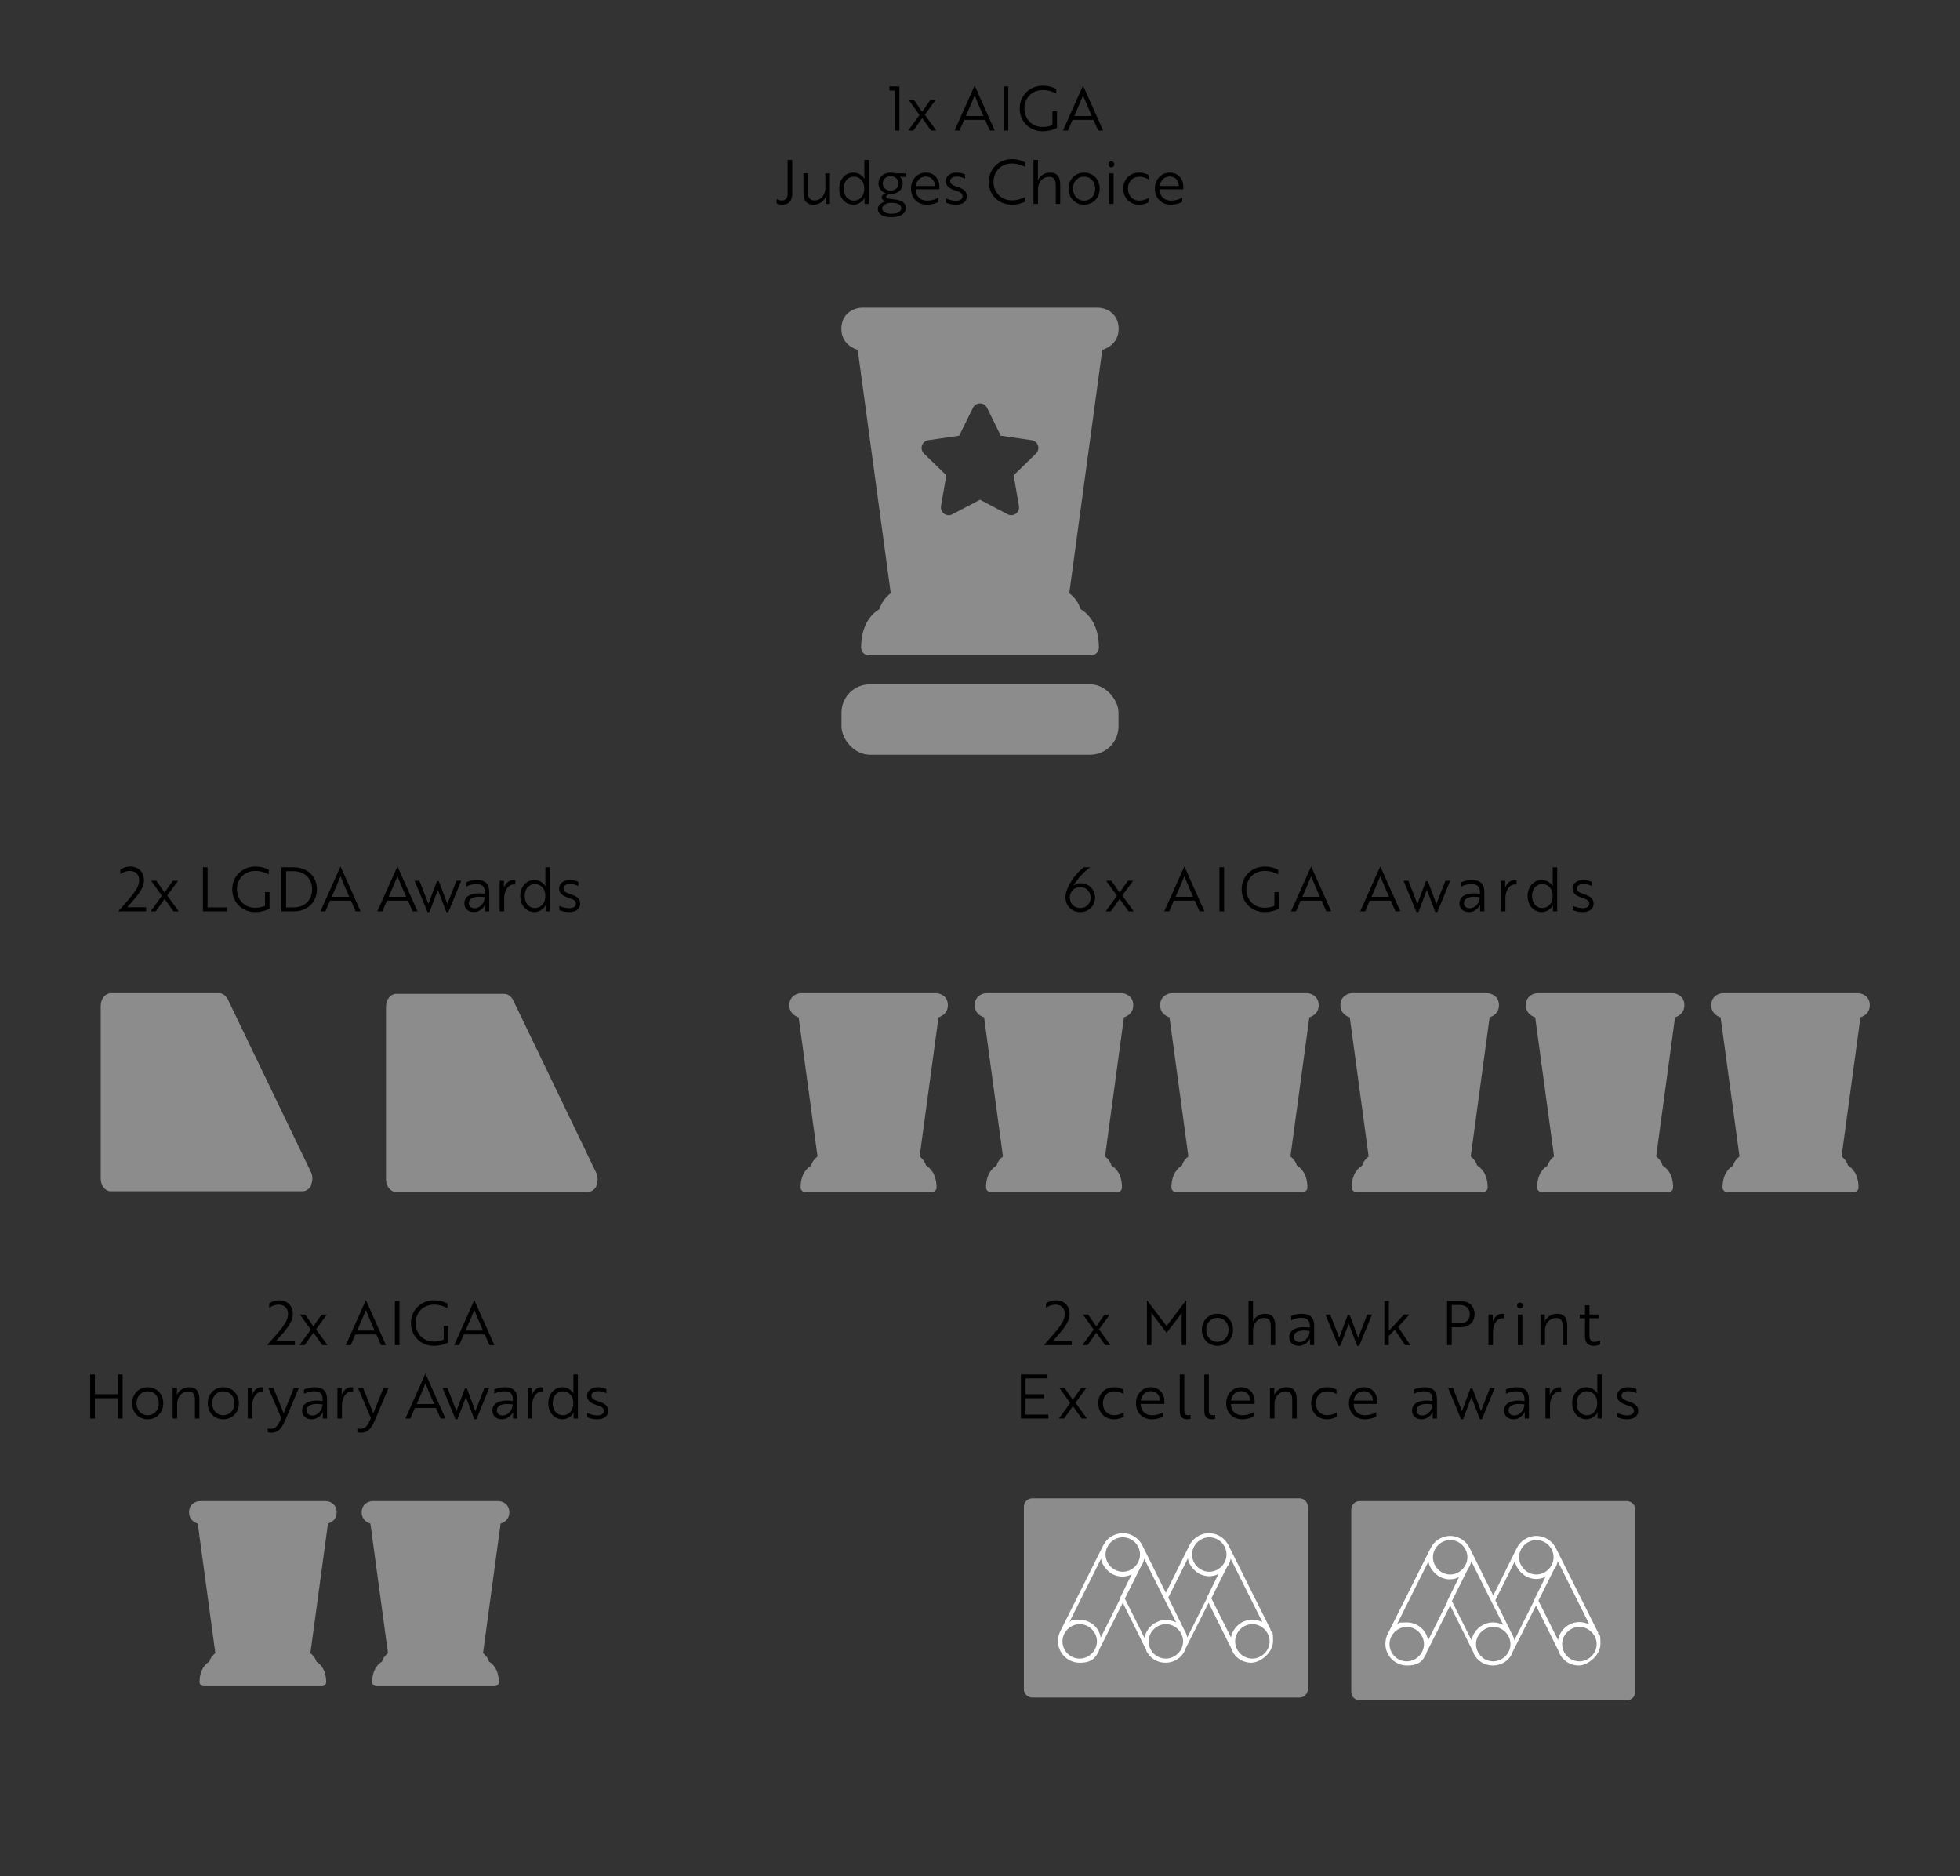 <?xml version="1.0" encoding="UTF-8"?>
<svg id="Layer_1" data-name="Layer 1" xmlns="http://www.w3.org/2000/svg" viewBox="0 0 657 629">
  <rect x="0" y="0" width="657" height="629" fill="#333333" stroke="none"/>
  <defs>
    <style>
      .cls-1 {
        isolation: isolate;
      }

      .cls-2 {
        fill: #fff;
      }

      .cls-3 {
        fill: #8c8c8c;
      }
    </style>
  </defs>
  <g class="cls-1">
    <g class="cls-1">
      <path d="M301.49,28.978v14.77h-1.559v-13.396h-1.805v-1.375h3.364Z"/>
      <path d="M310.004,38.455l3.837,5.293h-1.744l-2.975-4.164-2.954,4.164h-1.723l3.774-5.211-3.611-5.046h1.744l2.749,3.98,2.77-3.98h1.764l-3.631,4.965h-0Z"/>
      <path d="M326.685,28.732h.041l6.708,15.016h-1.641l-1.58-3.57h-7.036l-1.539,3.57h-1.662l6.708-15.016ZM329.639,38.886c-1.067-2.441-1.99-4.575-2.934-6.893-.943,2.318-1.867,4.451-2.934,6.893h5.867-0Z"/>
      <path d="M336.41,43.748v-14.77h1.559v14.77h-1.559Z"/>
      <path d="M349.52,43.994c-4.431,0-7.713-3.303-7.713-7.631,0-4.308,3.303-7.631,7.775-7.631,2.154,0,3.754.697,4.472,1.087v1.518c-1.067-.554-2.626-1.149-4.493-1.149-3.672,0-6.175,2.667-6.175,6.175,0,3.529,2.544,6.196,6.134,6.196,1.169,0,2.441-.267,3.262-.636v-4.616h1.518v5.559c-1.149.616-2.913,1.128-4.78,1.128h0Z"/>
      <path d="M363.021,28.732h.041l6.708,15.016h-1.641l-1.58-3.57h-7.036l-1.539,3.57h-1.662l6.708-15.016ZM365.975,38.886c-1.067-2.441-1.99-4.575-2.934-6.893-.943,2.318-1.867,4.451-2.934,6.893h5.867-0Z"/>
    </g>
    <g class="cls-1">
      <path d="M265.563,64.902c0,2.38-1.087,3.713-3.344,3.713-.82,0-1.477-.205-1.887-.451v-1.456c.41.267,1.067.492,1.764.492,1.21,0,1.908-.759,1.908-2.092v-11.509h1.559v11.303Z"/>
      <path d="M269.319,58.111h1.497v6.113c0,1.559.246,2.975,2.175,2.975,2.195,0,3.672-1.846,3.672-4.062v-5.026h1.518v10.257h-1.436l-.02-1.579c0-.452.082-.78.082-.8h-.041c-.39.944-1.723,2.626-3.98,2.626-2.523,0-3.467-1.456-3.467-4.041,0,0,0-6.462,0-6.462Z"/>
      <path d="M291.23,68.369h-1.416l-.02-1.292c0-.472.061-.779.061-.779h-.041c-.554,1.19-2.031,2.318-3.734,2.318-2.728,0-4.76-2.256-4.76-5.375,0-3.159,2.031-5.375,4.739-5.375,1.702,0,3.118,1.026,3.692,2.113h.041s-.062-.328-.062-.841v-5.539h1.498v14.77ZM282.798,63.24c0,2.298,1.374,4.021,3.446,4.021,1.641,0,3.467-1.21,3.467-4.021s-1.826-4.021-3.467-4.021c-2.072,0-3.446,1.682-3.446,4.021Z"/>
      <path d="M299.561,66.81c2.544.267,4.082,1.046,4.082,2.913,0,1.908-1.949,3.077-4.78,3.077-2.769,0-4.616-.943-4.616-2.79,0-1.231,1.292-2.257,2.913-2.564-1.026-.123-1.621-.616-1.621-1.292,0-.575.533-1.087,1.354-1.354-1.456-.533-2.421-1.764-2.421-3.323,0-2.113,1.764-3.611,4.062-3.611.554,0,1.108.082,1.58.246h3.692v1.169h-1.497c-.308,0-.656-.082-.656-.082l-.103-.02c.636.554,1.046,1.354,1.046,2.298,0,2.01-1.621,3.487-3.816,3.549h-.082c-.923.082-1.662.452-1.662.862,0,.554.616.739,2.524.923h0ZM302.104,69.825c0-1.005-.821-1.846-3.385-1.846-1.764,0-2.995.882-2.995,1.888,0,1.169,1.292,1.785,3.139,1.785,2.031,0,3.241-.759,3.241-1.826ZM301.181,61.496c0-1.374-1.087-2.421-2.646-2.421-1.539,0-2.626,1.046-2.626,2.421,0,1.375,1.087,2.4,2.626,2.4,1.559,0,2.646-1.026,2.646-2.4Z"/>
      <path d="M314.906,62.645c0,.328-.02.636-.02.82h-7.939v.082c.041,2.236,1.539,3.713,3.816,3.713,1.374,0,2.81-.39,3.774-1.026v1.436c-.862.513-2.236.943-3.836.943-3.139,0-5.334-2.195-5.334-5.375,0-3.098,2.175-5.375,4.965-5.375,2.954,0,4.574,2.257,4.574,4.78l-0.0 0ZM310.311,59.178c-1.949,0-3.138,1.539-3.323,3.18h6.401c.02-1.641-1.046-3.18-3.078-3.18Z"/>
      <path d="M320.18,63.835c-1.785-.575-3.138-1.395-3.138-3.139,0-1.703,1.518-2.831,3.611-2.831,1.046,0,2.133.267,2.851.616v1.416c-.759-.41-1.805-.718-2.708-.718-1.354,0-2.298.533-2.298,1.539,0,.944.779,1.395,2.318,1.887,2.195.718,3.282,1.518,3.282,3.201,0,1.846-1.539,2.81-3.651,2.81-1.272,0-2.482-.267-3.344-.677v-1.416c1.046.472,2.318.8,3.282.8,1.21,0,2.277-.451,2.277-1.518,0-1.026-.8-1.436-2.482-1.969h-0Z"/>
      <path d="M343.63,55.958c-1.067-.554-2.626-1.149-4.472-1.149-3.59,0-6.134,2.667-6.134,6.175,0,3.508,2.544,6.175,6.134,6.175,1.929,0,3.508-.595,4.575-1.128v1.497c-.718.41-2.359,1.087-4.575,1.087-4.431,0-7.713-3.303-7.713-7.631,0-4.308,3.282-7.631,7.713-7.631,2.134,0,3.754.697,4.472,1.108v1.498Z"/>
      <path d="M346.422,53.598h1.498v5.949c0,.472-.062.841-.062.944h.021c.41-.944,1.723-2.626,4.041-2.626,2.585,0,3.467,1.539,3.467,4.041v6.462h-1.497v-6.113c0-1.559-.246-2.975-2.175-2.975-2.175,0-3.775,1.764-3.775,4.062v5.026h-1.518v-14.77h-0Z"/>
      <path d="M368.621,63.24c0,3.098-2.216,5.375-5.231,5.375-2.995,0-5.211-2.277-5.211-5.375s2.216-5.375,5.211-5.375c3.015,0,5.231,2.277,5.231,5.375ZM367.123,63.24c0-2.338-1.559-4.021-3.734-4.021-2.154,0-3.734,1.682-3.734,4.021s1.579,4.021,3.734,4.021c2.175,0,3.734-1.682,3.734-4.021Z"/>
      <path d="M372.52,54.132c.575,0,1.006.41,1.006.985s-.431.985-1.006.985c-.615,0-1.005-.41-1.005-.985s.39-.985,1.005-.985ZM373.279,58.111v10.257h-1.518v-10.257h1.518Z"/>
      <path d="M381.855,67.241c1.477,0,2.523-.493,3.221-.923v1.457c-.677.369-1.682.841-3.282.841-3.077,0-5.272-2.277-5.272-5.375s2.195-5.375,5.272-5.375c1.58,0,2.544.451,3.221.821v1.477c-.759-.472-1.723-.923-3.159-.923-2.215,0-3.774,1.682-3.774,4s1.539,4,3.774,4v0Z"/>
      <path d="M396.668,62.645c0,.328-.02.636-.02.82h-7.939v.082c.041,2.236,1.539,3.713,3.816,3.713,1.374,0,2.81-.39,3.774-1.026v1.436c-.862.513-2.236.943-3.836.943-3.139,0-5.334-2.195-5.334-5.375,0-3.098,2.175-5.375,4.965-5.375,2.954,0,4.574,2.257,4.574,4.78l-0.0 0ZM392.073,59.178c-1.949,0-3.138,1.539-3.323,3.18h6.401c.02-1.641-1.046-3.18-3.078-3.18Z"/>
    </g>
  </g>
  <g>
    <g>
      <path class="cls-3" d="M170.725,507.002c0,2.131-1.481,3.293-2.92,3.74l-5.893,43.435c.789.597,1.652,1.556,1.993,2.824,1.215.714,3.293,2.579,3.293,6.873,0,.778-.618,1.396-1.385,1.396h-39.662c-.767,0-1.385-.618-1.385-1.396,0-4.294,2.078-6.159,3.293-6.873.341-1.268,1.204-2.227,1.993-2.824l-5.893-43.435c-1.439-.448-2.92-1.609-2.92-3.74,0-2.781,2.216-3.794,3.719-3.794h42.049c1.492,0,3.719,1.012,3.719,3.794h0Z"/>
      <path class="cls-3" d="M112.854,507.002c0,2.131-1.481,3.293-2.92,3.74l-5.893,43.435c.789.597,1.652,1.556,1.993,2.824,1.215.714,3.293,2.579,3.293,6.873,0,.778-.618,1.396-1.385,1.396h-39.662c-.767,0-1.385-.618-1.385-1.396,0-4.294,2.078-6.159,3.293-6.873.341-1.268,1.204-2.227,1.993-2.824l-5.893-43.435c-1.439-.448-2.92-1.609-2.92-3.74,0-2.781,2.216-3.794,3.719-3.794h42.049c1.492,0,3.719,1.012,3.719,3.794h0Z"/>
    </g>
    <g>
      <path class="cls-3" d="M379.878,337.011c0,2.289-1.591,3.536-3.136,4.017l-6.329,46.648c.847.641,1.774,1.671,2.14,3.033,1.305.767,3.536,2.77,3.536,7.382,0,.835-.664,1.499-1.488,1.499h-42.597c-.824,0-1.488-.664-1.488-1.499,0-4.612,2.232-6.615,3.536-7.382.366-1.362,1.293-2.392,2.14-3.033l-6.329-46.648c-1.545-.481-3.136-1.728-3.136-4.017,0-2.987,2.38-4.074,3.994-4.074h45.16c1.602,0,3.994,1.087,3.994,4.074Z"/>
      <path class="cls-3" d="M317.726,337.011c0,2.289-1.591,3.536-3.136,4.017l-6.329,46.648c.847.641,1.774,1.671,2.14,3.033,1.305.767,3.536,2.77,3.536,7.382,0,.835-.664,1.499-1.488,1.499h-42.597c-.824,0-1.488-.664-1.488-1.499,0-4.612,2.232-6.615,3.536-7.382.366-1.362,1.293-2.392,2.14-3.033l-6.329-46.648c-1.545-.481-3.136-1.728-3.136-4.017,0-2.987,2.38-4.074,3.994-4.074h45.16c1.602,0,3.994,1.087,3.994,4.074Z"/>
      <path class="cls-3" d="M442.031,337.011c0,2.289-1.591,3.536-3.136,4.017l-6.329,46.648c.847.641,1.774,1.671,2.14,3.033,1.305.767,3.536,2.77,3.536,7.382,0,.835-.664,1.499-1.488,1.499h-42.597c-.824,0-1.488-.664-1.488-1.499,0-4.612,2.232-6.615,3.536-7.382.366-1.362,1.293-2.392,2.14-3.033l-6.329-46.648c-1.545-.481-3.136-1.728-3.136-4.017,0-2.987,2.38-4.074,3.994-4.074h45.16c1.602,0,3.994,1.087,3.994,4.074Z"/>
      <path class="cls-3" d="M564.61,337.011c0,2.289-1.591,3.536-3.136,4.017l-6.329,46.648c.847.641,1.774,1.671,2.14,3.033,1.305.767,3.536,2.77,3.536,7.382,0,.835-.664,1.499-1.488,1.499h-42.597c-.824,0-1.488-.664-1.488-1.499,0-4.612,2.232-6.615,3.536-7.382.366-1.362,1.293-2.392,2.14-3.033l-6.329-46.648c-1.545-.481-3.136-1.728-3.136-4.017,0-2.987,2.38-4.074,3.994-4.074h45.16c1.602,0,3.994,1.087,3.994,4.074Z"/>
      <path class="cls-3" d="M502.458,337.011c0,2.289-1.591,3.536-3.136,4.017l-6.329,46.648c.847.641,1.774,1.671,2.14,3.033,1.305.767,3.536,2.77,3.536,7.382,0,.835-.664,1.499-1.488,1.499h-42.597c-.824,0-1.488-.664-1.488-1.499,0-4.612,2.232-6.615,3.536-7.382.366-1.362,1.293-2.392,2.14-3.033l-6.329-46.648c-1.545-.481-3.136-1.728-3.136-4.017,0-2.987,2.38-4.074,3.994-4.074h45.16c1.602,0,3.994,1.087,3.994,4.074Z"/>
      <path class="cls-3" d="M626.763,337.011c0,2.289-1.591,3.536-3.136,4.017l-6.329,46.648c.847.641,1.774,1.671,2.14,3.033,1.305.767,3.536,2.77,3.536,7.382,0,.835-.664,1.499-1.488,1.499h-42.597c-.824,0-1.488-.664-1.488-1.499,0-4.612,2.232-6.615,3.536-7.382.366-1.362,1.293-2.392,2.14-3.033l-6.329-46.648c-1.545-.481-3.136-1.728-3.136-4.017,0-2.987,2.38-4.074,3.994-4.074h45.16c1.602,0,3.994,1.087,3.994,4.074Z"/>
    </g>
    <g class="cls-1">
      <g class="cls-1">
        <path d="M40.342,291.51c.903-.636,2.031-1.026,3.324-1.026,2.749,0,4.595,1.867,4.595,4.534,0,2.975-2.421,5.539-5.621,9.108h6.339v1.375h-9.354c4.698-5.231,7.036-7.775,7.036-10.462,0-1.846-1.231-3.098-3.118-3.098-1.272,0-2.38.472-3.201,1.087v-1.518h-0Z"/>
        <path d="M56.057,300.208l3.837,5.293h-1.744l-2.975-4.164-2.954,4.164h-1.723l3.774-5.211-3.611-5.046h1.744l2.749,3.98,2.77-3.98h1.764l-3.631,4.965Z"/>
        <path d="M68.019,305.501v-14.77h1.559v13.457h6.503v1.313h-8.062 0Z"/>
        <path d="M85.561,305.747c-4.431,0-7.713-3.303-7.713-7.631,0-4.308,3.303-7.631,7.775-7.631,2.154,0,3.754.697,4.472,1.087v1.518c-1.067-.554-2.626-1.149-4.493-1.149-3.672,0-6.175,2.667-6.175,6.175,0,3.528,2.544,6.195,6.134,6.195,1.169,0,2.441-.267,3.262-.636v-4.616h1.518v5.559c-1.149.616-2.913,1.128-4.78,1.128Z"/>
        <path d="M94.343,305.501v-14.77h4.082c4.411,0,7.795,2.831,7.795,7.385,0,4.554-3.344,7.385-7.713,7.385h-4.164ZM95.902,292.043v12.145h2.605c3.467,0,6.113-2.359,6.113-6.072,0-3.713-2.667-6.072-6.216-6.072h-2.503Z"/>
        <path d="M114.121,290.484h.041l6.708,15.016h-1.641l-1.58-3.57h-7.036l-1.539,3.57h-1.662l6.708-15.016ZM117.075,300.639c-1.067-2.441-1.99-4.575-2.934-6.893-.943,2.318-1.867,4.451-2.934,6.893h5.867-0Z"/>
        <path d="M133.202,290.484h.041l6.708,15.016h-1.641l-1.58-3.57h-7.036l-1.539,3.57h-1.662l6.708-15.016ZM136.156,300.639c-1.067-2.441-1.99-4.575-2.934-6.893-.943,2.318-1.867,4.451-2.934,6.893h5.867-0Z"/>
        <path d="M149.964,303.018l3.036-7.775h1.6l-4.308,10.503h-.677l-2.831-7.426-2.831,7.426h-.656l-4.328-10.503h1.62l3.016,7.775,2.851-7.611h.656l2.851,7.611h0Z"/>
        <path d="M156.285,295.777c.574-.328,1.928-.779,3.549-.779,2.811,0,4.164,1.354,4.164,3.918v6.585h-1.416v-1.313c-.02-.513.062-.862.062-.862h-.041c-.062.185-1.272,2.421-3.754,2.421-1.887,0-3.2-1.149-3.2-2.913,0-2.544,2.605-3.795,6.872-3.201v-.636c0-1.969-1.149-2.647-2.851-2.647-1.477,0-2.79.493-3.385.862v-1.436h0ZM162.48,300.762c-3.508-.554-5.313.39-5.313,2.01,0,1.005.739,1.703,1.908,1.703,1.949,0,3.405-1.929,3.405-3.713Z"/>
        <path d="M167.488,295.243h1.436v1.58c.02.41-.041.738-.041.779h.041c.554-1.498,1.662-2.605,3.2-2.605.287,0,.554.041.616.062v1.477c-.062-.02-.267-.062-.513-.062-2.154,0-3.221,2.482-3.221,4.513v4.513h-1.518v-10.257h-0Z"/>
        <path d="M184.31,305.501h-1.416l-.02-1.292c0-.472.061-.779.061-.779h-.041c-.554,1.19-2.031,2.318-3.734,2.318-2.728,0-4.76-2.256-4.76-5.375,0-3.159,2.031-5.375,4.739-5.375,1.702,0,3.118,1.026,3.692,2.113h.041s-.062-.328-.062-.841v-5.539h1.498v14.77h0ZM175.879,300.372c0,2.298,1.374,4.021,3.446,4.021,1.641,0,3.467-1.21,3.467-4.021s-1.826-4.021-3.467-4.021c-2.072,0-3.446,1.682-3.446,4.021Z"/>
        <path d="M190.549,300.967c-1.785-.575-3.138-1.395-3.138-3.139,0-1.703,1.518-2.831,3.611-2.831,1.046,0,2.133.267,2.851.616v1.416c-.759-.41-1.805-.718-2.708-.718-1.354,0-2.298.533-2.298,1.539,0,.944.78,1.395,2.318,1.887,2.195.718,3.282,1.518,3.282,3.201,0,1.846-1.539,2.81-3.651,2.81-1.272,0-2.482-.267-3.344-.677v-1.416c1.046.472,2.318.8,3.282.8,1.21,0,2.277-.451,2.277-1.518,0-1.026-.8-1.436-2.482-1.969h0Z"/>
      </g>
    </g>
    <g class="cls-1">
      <g class="cls-1">
        <path d="M367.068,300.885c0,2.79-2.113,4.862-4.965,4.862-2.831,0-4.944-2.031-4.944-4.944,0-3.528,3.508-8.124,6.113-10.073h2.154c-2.748,2.01-4.698,4.575-5.662,6.257.41-.39,1.231-.903,2.462-.903,2.81,0,4.841,2.133,4.841,4.8ZM365.569,300.885c0-2.011-1.415-3.508-3.467-3.508-2.051,0-3.487,1.497-3.487,3.426,0,2.134,1.436,3.59,3.487,3.59,2.052,0,3.467-1.477,3.467-3.508Z"/>
        <path d="M376.199,300.208l3.836,5.293h-1.744l-2.975-4.164-2.954,4.164h-1.723l3.774-5.211-3.61-5.046h1.743l2.749,3.98,2.769-3.98h1.764l-3.631,4.965h0Z"/>
        <path d="M396.982,290.484h.041l6.708,15.016h-1.642l-1.579-3.57h-7.037l-1.539,3.57h-1.662l6.709-15.016h-0ZM399.936,300.639c-1.067-2.441-1.99-4.575-2.934-6.893-.943,2.318-1.867,4.451-2.934,6.893h5.867Z"/>
        <path d="M408.76,305.501v-14.77h1.559v14.77s-1.559,0-1.559,0Z"/>
        <path d="M423.921,305.747c-4.432,0-7.714-3.303-7.714-7.631,0-4.308,3.303-7.631,7.775-7.631,2.155,0,3.754.697,4.473,1.087v1.518c-1.067-.554-2.626-1.149-4.493-1.149-3.673,0-6.175,2.667-6.175,6.175,0,3.528,2.544,6.195,6.134,6.195,1.169,0,2.441-.267,3.261-.636v-4.616h1.518v5.559c-1.149.616-2.913,1.128-4.78,1.128h-0Z"/>
        <path d="M439.474,290.484h.041l6.708,15.016h-1.642l-1.579-3.57h-7.037l-1.539,3.57h-1.662l6.709-15.016h-0ZM442.428,300.639c-1.067-2.441-1.99-4.575-2.934-6.893-.943,2.318-1.867,4.451-2.934,6.893h5.867Z"/>
        <path d="M462.659,290.484h.041l6.708,15.016h-1.642l-1.579-3.57h-7.037l-1.539,3.57h-1.662l6.709-15.016h-0ZM465.612,300.639c-1.067-2.441-1.99-4.575-2.934-6.893-.943,2.318-1.867,4.451-2.934,6.893h5.867Z"/>
        <path d="M481.472,303.018l3.036-7.775h1.6l-4.308,10.503h-.677l-2.831-7.426-2.831,7.426h-.656l-4.328-10.503h1.621l3.015,7.775,2.851-7.611h.657l2.851,7.611h0Z"/>
        <path d="M489.844,295.777c.575-.328,1.929-.779,3.549-.779,2.81,0,4.164,1.354,4.164,3.918v6.585h-1.416v-1.313c-.02-.513.062-.862.062-.862h-.041c-.062.185-1.272,2.421-3.754,2.421-1.888,0-3.201-1.149-3.201-2.913,0-2.544,2.606-3.795,6.872-3.201v-.636c0-1.969-1.149-2.647-2.851-2.647-1.477,0-2.79.493-3.385.862v-1.436h0ZM496.039,300.762c-3.508-.554-5.313.39-5.313,2.01,0,1.005.739,1.703,1.908,1.703,1.949,0,3.405-1.929,3.405-3.713Z"/>
        <path d="M503.098,295.243h1.436v1.58c.021.41-.041.738-.041.779h.041c.554-1.498,1.662-2.605,3.201-2.605.287,0,.554.041.615.062v1.477c-.061-.02-.266-.062-.512-.062-2.155,0-3.221,2.482-3.221,4.513v4.513h-1.518v-10.257Z"/>
        <path d="M521.973,305.501h-1.416l-.02-1.292c0-.472.062-.779.062-.779h-.042c-.554,1.19-2.03,2.318-3.734,2.318-2.728,0-4.759-2.256-4.759-5.375,0-3.159,2.03-5.375,4.739-5.375,1.702,0,3.118,1.026,3.693,2.113h.041s-.062-.328-.062-.841v-5.539h1.497v14.77h0ZM513.542,300.372c0,2.298,1.375,4.021,3.447,4.021,1.642,0,3.467-1.21,3.467-4.021s-1.826-4.021-3.467-4.021c-2.072,0-3.447,1.682-3.447,4.021Z"/>
        <path d="M530.263,300.967c-1.785-.575-3.139-1.395-3.139-3.139,0-1.703,1.518-2.831,3.61-2.831,1.047,0,2.134.267,2.852.616v1.416c-.759-.41-1.805-.718-2.708-.718-1.355,0-2.298.533-2.298,1.539,0,.944.78,1.395,2.318,1.887,2.195.718,3.282,1.518,3.282,3.201,0,1.846-1.538,2.81-3.652,2.81-1.271,0-2.482-.267-3.343-.677v-1.416c1.046.472,2.318.8,3.282.8,1.21,0,2.277-.451,2.277-1.518,0-1.026-.801-1.436-2.482-1.969h0Z"/>
      </g>
    </g>
    <g class="cls-1">
      <g class="cls-1">
        <path d="M90.23,436.921c.903-.636,2.031-1.026,3.324-1.026,2.749,0,4.595,1.866,4.595,4.534,0,2.975-2.421,5.539-5.621,9.108h6.339v1.375h-9.354c4.698-5.231,7.036-7.775,7.036-10.462,0-1.846-1.231-3.098-3.118-3.098-1.272,0-2.379.472-3.2,1.087v-1.518Z"/>
        <path d="M105.945,445.619l3.836,5.293h-1.743l-2.975-4.165-2.954,4.165h-1.723l3.774-5.211-3.611-5.046h1.744l2.749,3.98,2.769-3.98h1.765l-3.631,4.965-0-0Z"/>
        <path d="M122.626,435.895h.041l6.708,15.016h-1.641l-1.58-3.569h-7.036l-1.539,3.569h-1.662l6.708-15.016ZM125.58,446.05c-1.067-2.441-1.99-4.574-2.934-6.892-.943,2.318-1.867,4.452-2.934,6.892h5.867-0Z"/>
        <path d="M132.352,450.912v-14.77h1.559v14.77h-1.559Z"/>
        <path d="M145.461,451.158c-4.431,0-7.713-3.302-7.713-7.631,0-4.308,3.303-7.631,7.775-7.631,2.154,0,3.754.697,4.472,1.087v1.518c-1.067-.554-2.626-1.149-4.493-1.149-3.672,0-6.175,2.667-6.175,6.175,0,3.528,2.544,6.196,6.134,6.196,1.169,0,2.441-.267,3.262-.636v-4.615h1.518v5.559c-1.149.616-2.913,1.129-4.78,1.129v-0Z"/>
        <path d="M158.962,435.895h.041l6.708,15.016h-1.641l-1.58-3.569h-7.036l-1.539,3.569h-1.662l6.708-15.016ZM161.916,446.05c-1.067-2.441-1.99-4.574-2.934-6.892-.943,2.318-1.867,4.452-2.934,6.892h5.867-0Z"/>
      </g>
      <g class="cls-1">
        <path d="M39.551,475.533v-6.811h-7.754v6.811h-1.559v-14.771h1.559v6.626h7.754v-6.626h1.559v14.771h-1.559v0Z"/>
        <path d="M54.733,470.405c0,3.097-2.215,5.374-5.231,5.374-2.995,0-5.211-2.277-5.211-5.374,0-3.098,2.216-5.375,5.211-5.375,3.016,0,5.231,2.277,5.231,5.375ZM53.236,470.405c0-2.339-1.559-4.021-3.734-4.021-2.154,0-3.734,1.682-3.734,4.021,0,2.338,1.579,4.021,3.734,4.021,2.175,0,3.734-1.682,3.734-4.021Z"/>
        <path d="M59.31,465.276l.02,1.58c0,.451-.062.779-.082.8h.041c.37-.943,1.764-2.626,4.083-2.626,2.585,0,3.467,1.539,3.467,4.041v6.462h-1.497v-6.113c0-1.559-.246-2.975-2.175-2.975-2.175,0-3.775,1.764-3.775,4.062v5.026h-1.518v-10.257h1.436l-0-0Z"/>
        <path d="M80.073,470.405c0,3.097-2.216,5.374-5.231,5.374-2.995,0-5.211-2.277-5.211-5.374,0-3.098,2.216-5.375,5.211-5.375,3.015,0,5.231,2.277,5.231,5.375h-0ZM78.575,470.405c0-2.339-1.559-4.021-3.734-4.021-2.154,0-3.734,1.682-3.734,4.021,0,2.338,1.579,4.021,3.734,4.021,2.175,0,3.734-1.682,3.734-4.021Z"/>
        <path d="M83.049,465.276h1.436v1.58c.02.41-.041.738-.041.779h.041c.554-1.497,1.662-2.605,3.2-2.605.287,0,.554.041.616.062v1.477c-.062-.021-.267-.062-.513-.062-2.154,0-3.221,2.482-3.221,4.513v4.513h-1.518v-10.257l-0-0Z"/>
        <path d="M89.738,478.837c.246.082.595.143,1.087.143,1.764,0,2.564-1.518,3.446-3.611l-4.308-10.093h1.682l1.518,3.754c.636,1.58,1.292,3.159,1.908,4.739.595-1.375,1.333-3.303,1.908-4.739l1.518-3.754h1.682l-4.062,9.642c-1.395,3.323-2.421,5.375-5.17,5.375-.493,0-.985-.083-1.21-.185v-1.271h0Z"/>
        <path d="M101.904,465.81c.574-.329,1.928-.78,3.549-.78,2.811,0,4.164,1.354,4.164,3.918v6.585h-1.416v-1.313c-.02-.513.062-.862.062-.862h-.041c-.062.184-1.272,2.421-3.754,2.421-1.887,0-3.2-1.149-3.2-2.913,0-2.544,2.605-3.795,6.872-3.201v-.636c0-1.969-1.149-2.647-2.851-2.647-1.477,0-2.79.492-3.385.862v-1.436 0ZM108.099,470.795c-3.508-.554-5.313.39-5.313,2.01,0,1.005.739,1.702,1.908,1.702,1.949,0,3.405-1.929,3.405-3.713Z"/>
        <path d="M113.106,465.276h1.436v1.58c.02.41-.041.738-.041.779h.041c.554-1.497,1.662-2.605,3.2-2.605.287,0,.554.041.616.062v1.477c-.062-.021-.267-.062-.513-.062-2.154,0-3.221,2.482-3.221,4.513v4.513h-1.518v-10.257l-0-0Z"/>
        <path d="M119.795,478.837c.246.082.595.143,1.087.143,1.764,0,2.564-1.518,3.446-3.611l-4.308-10.093h1.682l1.518,3.754c.636,1.58,1.292,3.159,1.908,4.739.595-1.375,1.333-3.303,1.908-4.739l1.518-3.754h1.682l-4.062,9.642c-1.395,3.323-2.421,5.375-5.17,5.375-.493,0-.985-.083-1.21-.185v-1.271h0Z"/>
        <path d="M142.589,460.517h.041l6.708,15.017h-1.641l-1.58-3.569h-7.036l-1.539,3.569h-1.662l6.708-15.017ZM145.543,470.671c-1.067-2.441-1.99-4.574-2.934-6.892-.943,2.318-1.867,4.452-2.934,6.892h5.867-0Z"/>
        <path d="M159.351,473.051l3.036-7.775h1.6l-4.308,10.503h-.677l-2.831-7.426-2.831,7.426h-.656l-4.328-10.503h1.62l3.016,7.775,2.851-7.611h.656l2.851,7.611 0.0 0Z"/>
        <path d="M165.672,465.81c.574-.329,1.928-.78,3.549-.78,2.811,0,4.164,1.354,4.164,3.918v6.585h-1.416v-1.313c-.02-.513.062-.862.062-.862h-.041c-.062.184-1.272,2.421-3.754,2.421-1.887,0-3.2-1.149-3.2-2.913,0-2.544,2.605-3.795,6.872-3.201v-.636c0-1.969-1.149-2.647-2.851-2.647-1.477,0-2.79.492-3.385.862v-1.436 0ZM171.867,470.795c-3.508-.554-5.313.39-5.313,2.01,0,1.005.739,1.702,1.908,1.702,1.949,0,3.405-1.929,3.405-3.713Z"/>
        <path d="M176.874,465.276h1.436v1.58c.02.41-.041.738-.041.779h.041c.554-1.497,1.662-2.605,3.2-2.605.287,0,.554.041.616.062v1.477c-.062-.021-.267-.062-.513-.062-2.154,0-3.221,2.482-3.221,4.513v4.513h-1.518v-10.257l-0-0Z"/>
        <path d="M193.696,475.533h-1.415l-.02-1.292c0-.472.061-.78.061-.78h-.041c-.554,1.19-2.031,2.318-3.734,2.318-2.728,0-4.76-2.256-4.76-5.374,0-3.16,2.031-5.375,4.739-5.375,1.702,0,3.118,1.026,3.692,2.113h.041s-.062-.328-.062-.841v-5.539h1.497v14.771l0.0 0ZM185.265,470.405c0,2.297,1.374,4.021,3.446,4.021,1.641,0,3.467-1.21,3.467-4.021,0-2.811-1.826-4.021-3.467-4.021-2.072,0-3.446,1.682-3.446,4.021Z"/>
        <path d="M199.936,471c-1.785-.575-3.139-1.395-3.139-3.139,0-1.702,1.518-2.831,3.61-2.831,1.047,0,2.134.267,2.852.616v1.416c-.759-.41-1.805-.718-2.708-.718-1.355,0-2.298.533-2.298,1.539,0,.943.78,1.395,2.318,1.887,2.195.718,3.282,1.518,3.282,3.201,0,1.846-1.538,2.81-3.652,2.81-1.271,0-2.482-.267-3.343-.677v-1.416c1.046.471,2.318.8,3.282.8,1.21,0,2.277-.451,2.277-1.518,0-1.026-.801-1.436-2.482-1.969l0-0Z"/>
      </g>
    </g>
    <g class="cls-1">
      <g class="cls-1">
        <path d="M350.617,436.921c.903-.636,2.031-1.026,3.323-1.026,2.749,0,4.595,1.866,4.595,4.534,0,2.975-2.421,5.539-5.62,9.108h6.339v1.375h-9.355c4.698-5.231,7.037-7.775,7.037-10.462,0-1.846-1.231-3.098-3.118-3.098-1.272,0-2.38.472-3.201,1.087v-1.518l0-0Z"/>
        <path d="M368.384,445.619l3.836,5.293h-1.744l-2.975-4.165-2.954,4.165h-1.723l3.774-5.211-3.61-5.046h1.743l2.749,3.98,2.769-3.98h1.764l-3.631,4.965 0-0Z"/>
        <path d="M386.357,440.655l-.41-.575c.021.472.021.923.021,1.375v9.457h-1.518v-15.016h.021l6.565,8.616,6.565-8.616h.02v15.016h-1.518v-9.457c0-.451,0-.903.021-1.375-.205.329-.534.759-.8,1.149l-4.287,5.559-4.678-6.134Z"/>
        <path d="M413.317,445.784c0,3.097-2.215,5.374-5.232,5.374-2.995,0-5.21-2.277-5.21-5.374,0-3.098,2.215-5.375,5.21-5.375,3.016,0,5.232,2.277,5.232,5.375ZM411.819,445.784c0-2.339-1.56-4.021-3.734-4.021-2.154,0-3.734,1.682-3.734,4.021,0,2.338,1.58,4.021,3.734,4.021,2.175,0,3.734-1.682,3.734-4.021Z"/>
        <path d="M418.508,436.142h1.498v5.949c0,.471-.062.841-.062.943h.02c.41-.943,1.723-2.626,4.041-2.626,2.585,0,3.467,1.539,3.467,4.041v6.462h-1.498v-6.113c0-1.559-.246-2.975-2.175-2.975-2.175,0-3.774,1.764-3.774,4.062v5.026h-1.518v-14.77h-0Z"/>
        <path d="M432.809,441.188c.575-.329,1.929-.78,3.549-.78,2.81,0,4.164,1.354,4.164,3.918v6.585h-1.416v-1.313c-.02-.513.062-.862.062-.862h-.041c-.062.184-1.272,2.421-3.754,2.421-1.887,0-3.2-1.149-3.2-2.913,0-2.544,2.605-3.795,6.872-3.201v-.636c0-1.969-1.149-2.647-2.851-2.647-1.477,0-2.79.492-3.385.862v-1.436 0ZM439.004,446.173c-3.508-.554-5.313.39-5.313,2.01,0,1.005.739,1.702,1.908,1.702,1.949,0,3.405-1.929,3.405-3.713Z"/>
        <path d="M455.275,448.43l3.036-7.775h1.6l-4.308,10.503h-.677l-2.831-7.426-2.831,7.426h-.656l-4.328-10.503h1.621l3.015,7.775,2.852-7.611h.656l2.852,7.611Z"/>
        <path d="M468.652,444.839l4.103,6.072h-1.765l-3.467-5.19-1.989,2.113v3.077h-1.498v-14.77h1.518v9.97l5.047-5.457h1.847l-3.795,4.185-0.0 0Z"/>
        <path d="M486.626,444.922v5.99h-1.559v-14.77h4.287c3.057,0,4.924,1.641,4.924,4.39,0,2.748-1.867,4.39-4.924,4.39h-2.728 0ZM486.626,437.454v6.155h2.769c2.072,0,3.282-1.149,3.282-3.077,0-1.908-1.251-3.078-3.385-3.078h-2.667v-0Z"/>
        <path d="M498.937,440.655h1.436v1.58c.021.41-.041.738-.041.779h.041c.554-1.497,1.662-2.605,3.201-2.605.287,0,.554.041.615.062v1.477c-.061-.021-.266-.062-.512-.062-2.155,0-3.221,2.482-3.221,4.513v4.513h-1.518v-10.257Z"/>
        <path d="M509.544,436.675c.575,0,1.005.41,1.005.984,0,.575-.43.985-1.005.985-.616,0-1.005-.41-1.005-.985,0-.574.39-.984,1.005-.984ZM510.303,440.655v10.257h-1.518v-10.257h1.518Z"/>
        <path d="M517.813,440.655l.02,1.58c0,.451-.061.779-.082.8h.041c.37-.943,1.764-2.626,4.082-2.626,2.585,0,3.467,1.539,3.467,4.041v6.462h-1.498v-6.113c0-1.559-.246-2.975-2.175-2.975-2.175,0-3.774,1.764-3.774,4.062v5.026h-1.518v-10.257h1.436l-0-0Z"/>
        <path d="M531.293,440.655v-3.077h1.497v3.077h3.221v1.251h-3.221v5.786c0,1.579.677,2.134,1.6,2.134.616,0,1.375-.185,1.969-.472v1.333c-.451.247-1.271.472-2.215.472-1.416,0-2.851-.738-2.851-3.077v-6.175h-1.764v-1.251h1.764v-0Z"/>
      </g>
      <g class="cls-1">
        <path d="M342.211,475.533v-14.771h8.903v1.313h-7.344v5.313h6.216v1.334h-6.216v5.498h7.652v1.313h-9.211v-0Z"/>
        <path d="M360.513,470.241l3.836,5.293h-1.744l-2.975-4.165-2.954,4.165h-1.723l3.774-5.211-3.61-5.046h1.743l2.749,3.98,2.769-3.98h1.764l-3.631,4.965 0-0Z"/>
        <path d="M373.459,474.405c1.477,0,2.523-.492,3.221-.923v1.456c-.677.369-1.682.841-3.282.841-3.077,0-5.272-2.277-5.272-5.374,0-3.098,2.195-5.375,5.272-5.375,1.58,0,2.544.451,3.221.821v1.476c-.759-.471-1.723-.923-3.159-.923-2.215,0-3.774,1.682-3.774,4,0,2.318,1.538,4,3.774,4v-0Z"/>
        <path d="M390.324,469.81c0,.329-.021.636-.021.821h-7.939v.082c.042,2.236,1.539,3.714,3.816,3.714,1.375,0,2.81-.39,3.774-1.026v1.436c-.862.513-2.236.943-3.836.943-3.139,0-5.333-2.195-5.333-5.374,0-3.098,2.175-5.375,4.964-5.375,2.954,0,4.575,2.256,4.575,4.78l-0-0ZM385.728,466.343c-1.949,0-3.139,1.539-3.323,3.18h6.4c.02-1.641-1.046-3.18-3.077-3.18h-0Z"/>
        <path d="M395.454,460.763h1.518v11.961c0,1.169.329,1.702,1.251,1.702.431,0,.78-.082.862-.103v1.313c-.082.021-.513.143-1.19.143-1.436,0-2.441-.759-2.441-2.748v-12.268Z"/>
        <path d="M403.682,460.763h1.518v11.961c0,1.169.329,1.702,1.251,1.702.431,0,.78-.082.862-.103v1.313c-.082.021-.513.143-1.19.143-1.436,0-2.441-.759-2.441-2.748v-12.268Z"/>
        <path d="M420.566,469.81c0,.329-.021.636-.021.821h-7.939v.082c.042,2.236,1.539,3.714,3.816,3.714,1.375,0,2.81-.39,3.774-1.026v1.436c-.862.513-2.236.943-3.836.943-3.139,0-5.333-2.195-5.333-5.374,0-3.098,2.175-5.375,4.964-5.375,2.954,0,4.575,2.256,4.575,4.78l-0-0ZM415.971,466.343c-1.949,0-3.139,1.539-3.323,3.18h6.4c.02-1.641-1.046-3.18-3.077-3.18h-0Z"/>
        <path d="M427.133,465.276l.02,1.58c0,.451-.061.779-.082.8h.041c.37-.943,1.764-2.626,4.082-2.626,2.585,0,3.467,1.539,3.467,4.041v6.462h-1.498v-6.113c0-1.559-.246-2.975-2.175-2.975-2.175,0-3.774,1.764-3.774,4.062v5.026h-1.518v-10.257h1.436l-0-0Z"/>
        <path d="M444.839,474.405c1.477,0,2.523-.492,3.221-.923v1.456c-.677.369-1.682.841-3.282.841-3.077,0-5.272-2.277-5.272-5.374,0-3.098,2.195-5.375,5.272-5.375,1.58,0,2.544.451,3.221.821v1.476c-.759-.471-1.723-.923-3.159-.923-2.215,0-3.774,1.682-3.774,4,0,2.318,1.538,4,3.774,4v-0Z"/>
        <path d="M461.704,469.81c0,.329-.021.636-.021.821h-7.939v.082c.042,2.236,1.539,3.714,3.816,3.714,1.375,0,2.81-.39,3.774-1.026v1.436c-.862.513-2.236.943-3.836.943-3.139,0-5.333-2.195-5.333-5.374,0-3.098,2.175-5.375,4.964-5.375,2.954,0,4.575,2.256,4.575,4.78l-0-0ZM457.109,466.343c-1.949,0-3.139,1.539-3.323,3.18h6.4c.02-1.641-1.046-3.18-3.077-3.18h-0Z"/>
        <path d="M473.954,465.81c.575-.329,1.929-.78,3.549-.78,2.81,0,4.164,1.354,4.164,3.918v6.585h-1.416v-1.313c-.02-.513.062-.862.062-.862h-.041c-.062.184-1.272,2.421-3.754,2.421-1.887,0-3.2-1.149-3.2-2.913,0-2.544,2.605-3.795,6.872-3.201v-.636c0-1.969-1.149-2.647-2.851-2.647-1.477,0-2.79.492-3.385.862v-1.436 0ZM480.149,470.795c-3.508-.554-5.313.39-5.313,2.01,0,1.005.739,1.702,1.908,1.702,1.949,0,3.405-1.929,3.405-3.713Z"/>
        <path d="M496.419,473.051l3.036-7.775h1.6l-4.308,10.503h-.677l-2.831-7.426-2.831,7.426h-.656l-4.328-10.503h1.621l3.015,7.775,2.851-7.611h.657l2.851,7.611 0.0 0Z"/>
        <path d="M504.792,465.81c.575-.329,1.929-.78,3.549-.78,2.81,0,4.164,1.354,4.164,3.918v6.585h-1.416v-1.313c-.02-.513.062-.862.062-.862h-.041c-.062.184-1.272,2.421-3.754,2.421-1.887,0-3.2-1.149-3.2-2.913,0-2.544,2.605-3.795,6.872-3.201v-.636c0-1.969-1.149-2.647-2.851-2.647-1.477,0-2.79.492-3.385.862v-1.436 0ZM510.987,470.795c-3.508-.554-5.313.39-5.313,2.01,0,1.005.739,1.702,1.908,1.702,1.949,0,3.405-1.929,3.405-3.713Z"/>
        <path d="M518.045,465.276h1.436v1.58c.021.41-.041.738-.041.779h.041c.554-1.497,1.662-2.605,3.201-2.605.287,0,.554.041.615.062v1.477c-.061-.021-.266-.062-.512-.062-2.155,0-3.221,2.482-3.221,4.513v4.513h-1.518v-10.257Z"/>
        <path d="M536.92,475.533h-1.416l-.02-1.292c0-.472.062-.78.062-.78h-.042c-.554,1.19-2.03,2.318-3.734,2.318-2.728,0-4.759-2.256-4.759-5.374,0-3.16,2.03-5.375,4.739-5.375,1.702,0,3.118,1.026,3.693,2.113h.041s-.062-.328-.062-.841v-5.539h1.497v14.771l0.0 0ZM528.488,470.405c0,2.297,1.375,4.021,3.447,4.021,1.642,0,3.467-1.21,3.467-4.021,0-2.811-1.826-4.021-3.467-4.021-2.072,0-3.447,1.682-3.447,4.021Z"/>
        <path d="M545.211,471c-1.785-.575-3.139-1.395-3.139-3.139,0-1.702,1.518-2.831,3.61-2.831,1.047,0,2.134.267,2.852.616v1.416c-.759-.41-1.805-.718-2.708-.718-1.355,0-2.298.533-2.298,1.539,0,.943.78,1.395,2.318,1.887,2.195.718,3.282,1.518,3.282,3.201,0,1.846-1.538,2.81-3.652,2.81-1.271,0-2.482-.267-3.343-.677v-1.416c1.046.471,2.318.8,3.282.8,1.21,0,2.277-.451,2.277-1.518,0-1.026-.801-1.436-2.482-1.969v-0Z"/>
      </g>
    </g>
    <g>
      <path class="cls-3" d="M104.401,397.164c-.646,1.386-1.752,2.195-3.043,2.195H37.178c-1.936,0-3.412-1.964-3.412-4.274v-57.874c0-2.426,1.568-4.274,3.412-4.274h36.24c1.199,0,2.305.809,2.951,2.079l27.848,57.874c.646,1.386.646,3.003,0,4.39l.184-.116h-0Z"/>
      <path class="cls-3" d="M200.025,397.395c-.646,1.386-1.752,2.195-3.043,2.195h-64.18c-1.936,0-3.412-1.964-3.412-4.274v-57.874c0-2.426,1.568-4.274,3.412-4.274h36.24c1.199,0,2.305.809,2.951,2.079l27.848,57.874c.646,1.386.646,3.003,0,4.39l.184-.116Z"/>
    </g>
    <g>
      <path class="cls-3" d="M438.393,505.056v61.224c0,1.502-1.271,2.772-2.772,2.772h-89.641c-1.502,0-2.772-1.271-2.772-2.772v-61.224c0-1.502,1.271-2.772,2.772-2.772h89.641c1.502,0,2.772,1.271,2.772,2.772Z"/>
      <path class="cls-2" d="M419.794,555.999c-3.234,0-5.776-2.657-5.776-5.776s2.657-5.776,5.776-5.776,5.776,2.657,5.776,5.776-2.657,5.776-5.776,5.776M411.593,524.925c.462-.693.809-1.617.924-2.426l10.628,21.255c-1.04-.462-2.079-.809-3.35-.809-3.581,0-6.584,2.657-7.162,6.007l-6.584-13.169,5.429-10.859h.116v0ZM404.546,535.784l-6.584,13.169c-.115-.809-.462-1.733-.924-2.426l-5.429-10.974,6.584-13.169c.115.924.462,1.733.924,2.426.693,1.155,1.733,2.079,2.888,2.772,1.04.462,2.079.809,3.234.809s2.31-.231,3.234-.809l-3.234,6.584-.809,1.617h.116ZM390.8,555.999c-3.234,0-5.776-2.657-5.776-5.776s2.657-5.776,5.776-5.776,5.776,2.657,5.776,5.776-2.657,5.776-5.776,5.776M382.598,524.925c.462-.693.809-1.617.924-2.426l6.584,13.169.809,1.617,3.35,6.584c-1.04-.462-2.079-.809-3.35-.809s-2.31.231-3.35.809c-1.271.578-2.31,1.617-3.003,2.772-.462.693-.693,1.502-.924,2.426l-6.584-13.169,5.429-10.859.115-.116v-0ZM375.551,535.784l-6.584,13.169c-.578-3.466-3.581-6.007-7.162-6.007s-2.31.231-3.35.809l10.628-21.255c.115.924.462,1.733.924,2.426.693,1.155,1.733,2.079,2.888,2.772,1.04.462,2.079.809,3.234.809s2.31-.231,3.234-.809l-3.234,6.584-.809,1.617.231-.116v-0ZM361.921,555.999c-3.234,0-5.776-2.657-5.776-5.776s2.657-5.776,5.776-5.776,5.776,2.657,5.776,5.776-2.657,5.776-5.776,5.776M376.36,515.337c3.234,0,5.776,2.657,5.776,5.776s-2.657,5.776-5.776,5.776-5.776-2.657-5.776-5.776,2.657-5.776,5.776-5.776M405.355,515.337c3.234,0,5.776,2.657,5.776,5.776s-2.657,5.776-5.776,5.776-5.776-2.657-5.776-5.776,2.657-5.776,5.776-5.776M426.032,546.527l-14.209-28.417h0c-1.155-2.426-3.697-4.159-6.584-4.159s-5.429,1.733-6.584,4.159h0l-7.855,15.826-7.855-15.826h0c-1.155-2.426-3.697-4.159-6.584-4.159s-5.429,1.733-6.584,4.159h0l-14.209,28.417c-.578,1.04-.924,2.31-.924,3.581,0,4.043,3.234,7.278,7.278,7.278s5.314-1.617,6.469-4.043h0v-.231l7.971-15.826,7.855,15.826v.231h0c1.155,2.426,3.581,4.043,6.469,4.043s5.314-1.617,6.469-4.043h0v-.231l7.971-15.826,7.855,15.826v.231h0c1.155,2.426,3.581,4.043,6.469,4.043s7.278-3.234,7.278-7.278-.347-2.541-.924-3.581"/>
      <path class="cls-3" d="M548.133,505.98v61.224c0,1.502-1.271,2.772-2.772,2.772h-89.641c-1.502,0-2.772-1.271-2.772-2.772v-61.224c0-1.502,1.271-2.772,2.772-2.772h89.641c1.502,0,2.772,1.271,2.772,2.772Z"/>
      <path class="cls-2" d="M529.42,556.923c-3.234,0-5.776-2.657-5.776-5.776s2.657-5.776,5.776-5.776,5.776,2.657,5.776,5.776-2.657,5.776-5.776,5.776M521.218,525.734c.462-.693.809-1.617.924-2.426l10.628,21.255c-1.04-.462-2.079-.809-3.35-.809-3.581,0-6.584,2.657-7.162,6.007l-6.584-13.169,5.429-10.859h.116v0ZM514.171,536.708l-6.584,13.169c-.115-.809-.462-1.733-.924-2.426l-5.429-10.974,6.584-13.169c.115.924.462,1.733.924,2.426.693,1.155,1.733,2.079,2.888,2.772,1.04.462,2.079.809,3.234.809s2.31-.231,3.234-.809l-3.234,6.584-.809,1.617h.116ZM500.541,556.923c-3.234,0-5.776-2.657-5.776-5.776s2.657-5.776,5.776-5.776,5.776,2.657,5.776,5.776-2.657,5.776-5.776,5.776M492.223,525.734c.462-.693.809-1.617.924-2.426l6.584,13.169.809,1.617,3.35,6.584c-1.04-.462-2.079-.809-3.35-.809s-2.31.231-3.35.809c-1.271.578-2.31,1.617-3.003,2.772-.462.693-.693,1.502-.924,2.426l-6.584-13.169,5.429-10.859.115-.116v-0ZM485.292,536.708l-6.584,13.169c-.578-3.466-3.581-6.007-7.162-6.007s-2.31.231-3.35.809l10.628-21.255c.115.924.462,1.733.924,2.426.693,1.155,1.733,2.079,2.888,2.772,1.04.462,2.079.809,3.234.809s2.31-.231,3.234-.809l-3.234,6.584-.809,1.617.231-.116v-0ZM471.546,556.923c-3.234,0-5.776-2.657-5.776-5.776s2.657-5.776,5.776-5.776,5.776,2.657,5.776,5.776-2.657,5.776-5.776,5.776M486.101,516.261c3.234,0,5.776,2.657,5.776,5.776s-2.657,5.776-5.776,5.776-5.776-2.657-5.776-5.776,2.657-5.776,5.776-5.776M514.98,516.261c3.234,0,5.776,2.657,5.776,5.776s-2.657,5.776-5.776,5.776-5.776-2.657-5.776-5.776,2.657-5.776,5.776-5.776M535.773,547.451l-14.209-28.417h0c-1.155-2.426-3.697-4.159-6.584-4.159s-5.429,1.733-6.584,4.159h0l-7.855,15.826-7.855-15.826h0c-1.155-2.426-3.697-4.159-6.584-4.159s-5.429,1.733-6.584,4.159h0l-14.209,28.417c-.578,1.04-.924,2.31-.924,3.581,0,4.043,3.234,7.278,7.278,7.278s5.314-1.617,6.469-4.043h0v-.231l7.971-15.826,7.855,15.826v.231h0c1.155,2.426,3.581,4.043,6.469,4.043s5.314-1.617,6.469-4.043h0v-.231l7.971-15.826,7.855,15.826v.231h0c1.155,2.426,3.581,4.043,6.469,4.043s7.278-3.234,7.278-7.278-.347-2.541-.924-3.581"/>
    </g>
  </g>
  <rect class="cls-3" x="282.07" y="229.391" width="92.86" height="23.609" rx="9.5" ry="9.5"/>
  <path class="cls-3" d="M367.986,103.129h-78.972c-2.822,0-6.985,1.901-6.985,7.125,0,4.003,2.782,6.184,5.484,7.025l11.067,81.573c-1.481,1.121-3.102,2.922-3.742,5.304-2.282,1.341-6.184,4.843-6.184,12.908,0,1.461,1.161,2.622,2.602,2.622h74.489c1.441,0,2.602-1.161,2.602-2.622,0-8.065-3.903-11.568-6.184-12.908-.64-2.382-2.261-4.183-3.742-5.304l11.067-81.573c2.702-.841,5.484-3.022,5.484-7.025,0-5.224-4.183-7.125-6.985-7.125ZM347.272,152.041l-7.485,7.285,1.761,10.307c.18,1.001-.22,1.981-1.041,2.582-.44.32-.981.48-1.541.48-.4,0-.82-.08-1.221-.3l-9.246-4.863-9.266,4.863c-.881.48-1.941.4-2.762-.18-.8-.6-1.201-1.581-1.041-2.582l1.781-10.307-7.505-7.285c-.7-.701-.961-1.741-.66-2.702.32-.941,1.141-1.641,2.121-1.781l10.347-1.501,4.643-9.386c.44-.88,1.341-1.441,2.341-1.441s1.901.56,2.341,1.441l4.623,9.386,10.367,1.501c.981.14,1.801.841,2.101,1.781.32.961.06,2.001-.66,2.702h-0Z"/>
</svg>